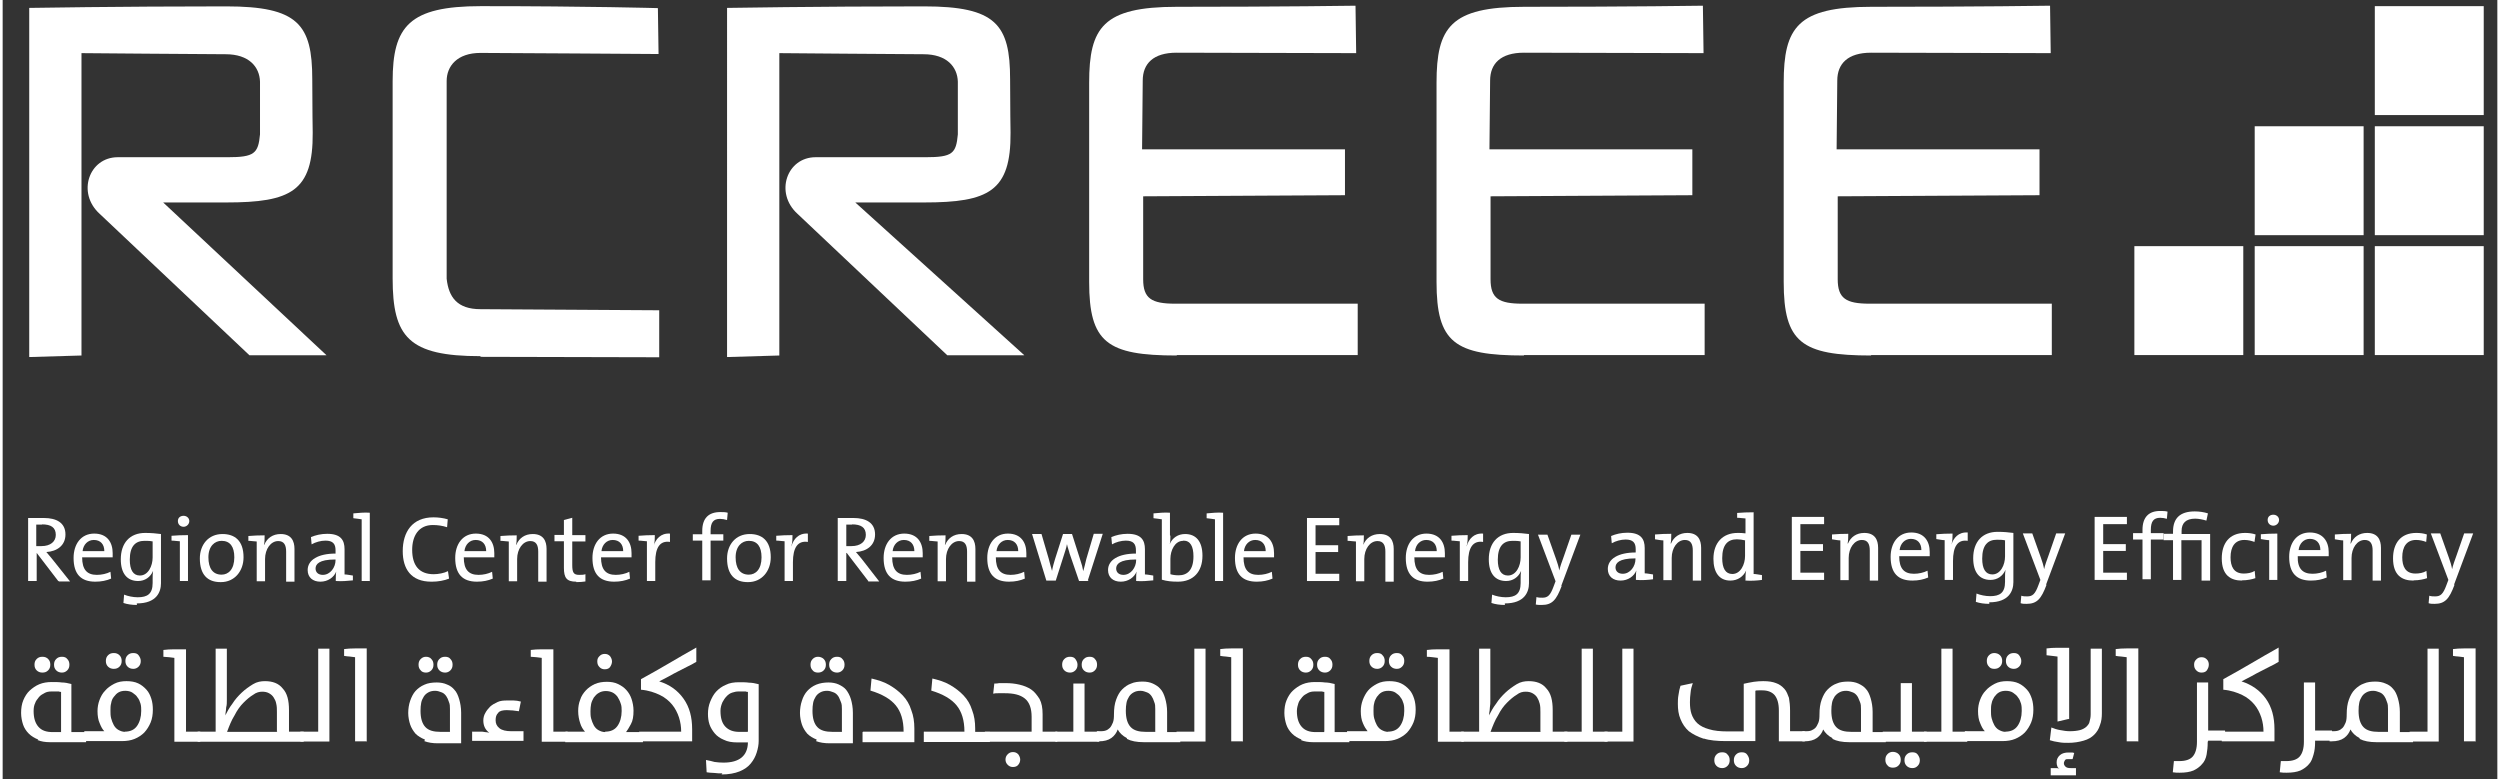 <svg xmlns="http://www.w3.org/2000/svg" id="uuid-4a0951f2-b1a8-4964-8f47-1c3f5c037800" data-name="uuid-26f440da-caf4-43ab-be15-8ae2df3c6110" width="4.01cm" height="1.25cm" viewBox="0 0 113.61 35.49"><rect x="0" y="0" width="113.61" height="35.49" fill="#333333" stroke="none"/><g><rect x="108.03" y=".28" width="4.96" height="4.96" fill="#fff" stroke-width="0"></rect><rect x="102.56" y="5.75" width="4.96" height="4.96" fill="#fff" stroke-width="0"></rect><rect x="108.03" y="5.75" width="4.96" height="4.96" fill="#fff" stroke-width="0"></rect><rect x="102.56" y="11.21" width="4.96" height="4.96" fill="#fff" stroke-width="0"></rect><rect x="108.03" y="11.21" width="4.96" height="4.96" fill="#fff" stroke-width="0"></rect><rect x="97.08" y="11.21" width="4.96" height="4.96" fill="#fff" stroke-width="0"></rect></g><g><g><path d="M11.25,16.19l-6.83-6.45c-1.06-.96-.48-2.58.82-2.58h5.01c1.21,0,1.39-.17,1.47-1.04v-2.4c-.02-.68-.51-1.25-1.56-1.25-.74,0-6.57-.05-6.57-.05v13.77l-2.38.07V.36s4.06-.07,8.97-.07c3.27,0,3.92.82,3.92,3.32,0,1.2.02,2.43.02,2.43.02,2.67-.99,3.18-3.94,3.18h-2.87l7.44,6.96h-3.51Z" fill="#fff" stroke-width="0"></path><path d="M21.76,16.22c-3.27,0-4-.87-4-3.54V3.7c0-2.5.75-3.42,4.02-3.42,4.91,0,8.06.09,8.06.09l.03,2.09s-7.37-.05-8.11-.05c-1.06,0-1.54.6-1.54,1.28v9c.09.84.48,1.39,1.54,1.39l8.14.05v2.14s-6.91-.02-8.14-.02h0v-.02Z" fill="#fff" stroke-width="0"></path><path d="M43.03,16.19l-6.83-6.45c-1.06-.96-.48-2.58.82-2.58h5.01c1.23,0,1.39-.17,1.47-1.04v-2.4c-.02-.68-.51-1.25-1.56-1.25-.74,0-6.57-.05-6.57-.05v13.77l-2.38.07V.36s4.06-.07,8.97-.07c3.27,0,3.92.82,3.92,3.32,0,1.2.02,2.43.02,2.43.02,2.67-.99,3.18-3.94,3.18h-3.13l7.7,6.96h-3.51Z" fill="#fff" stroke-width="0"></path><path d="M53.47,16.19c-3.18,0-3.99-.6-3.99-3.35V3.77c0-2.52.63-3.46,3.99-3.46,4.91,0,8.14-.05,8.14-.05l.03,2.16s-7.44-.02-8.18-.02c-1.06,0-1.54.5-1.54,1.27l-.03,3.13h9.24v2.09l-9.19.05v3.78c0,.87.38,1.11,1.45,1.11h8.32v2.34h-8.23l-.02.02Z" fill="#fff" stroke-width="0"></path><path d="M69.29,16.19c-3.18,0-3.99-.6-3.99-3.35V3.77c0-2.52.63-3.46,3.99-3.46,4.91,0,8.14-.05,8.14-.05l.03,2.16s-7.44-.02-8.18-.02c-1.06,0-1.54.5-1.54,1.27l-.03,3.13h9.24v2.09l-9.19.05v3.78c0,.87.38,1.11,1.45,1.11h8.3v2.34h-8.23v.02Z" fill="#fff" stroke-width="0"></path><path d="M85.1,16.19c-3.18,0-3.99-.6-3.99-3.35V3.77c0-2.52.63-3.46,3.99-3.46,4.91,0,8.14-.05,8.14-.05l.03,2.16s-7.44-.02-8.18-.02c-1.06,0-1.54.5-1.54,1.27l-.03,3.13h9.24v2.09l-9.19.05v3.78c0,.87.38,1.11,1.45,1.11h8.3v2.34h-8.23v.02Z" fill="#fff" stroke-width="0"></path></g><g><path d="M2.53,26.46l-.98-1.28h0v1.28h-.39v-2.87h.72c.56,0,.98.21.98.75,0,.5-.38.77-.87.8.09.1.17.21.26.31l.82,1.03h-.5l-.03-.02ZM1.79,23.89h-.26v.98h.24c.41,0,.65-.21.65-.51,0-.34-.22-.48-.63-.48h0v.02Z" fill="#fff" stroke-width="0"></path><path d="M5.01,25.38h-1.39c0,.56.22.8.67.8.22,0,.44-.05.62-.14l.03.31c-.21.09-.44.14-.72.14-.65,0-.99-.34-.99-1.08,0-.63.34-1.11.94-1.11s.84.41.84.89c0,.05,0,.1,0,.19ZM4.15,24.59c-.27,0-.48.21-.51.51h.99c0-.31-.17-.51-.48-.51h0Z" fill="#fff" stroke-width="0"></path><path d="M6.12,27.55c-.24,0-.44-.03-.62-.09l.03-.38c.17.07.41.12.62.12.44,0,.68-.15.68-.65v-.17c0-.14,0-.26.02-.38h0c-.12.29-.38.46-.68.46-.5,0-.79-.34-.79-.99,0-.74.41-1.2,1.11-1.2.26,0,.5.02.72.05v2.24c0,.39-.19.92-1.1.92h0v.05ZM6.84,24.66c-.12-.03-.26-.03-.38-.03-.41,0-.67.24-.67.86,0,.46.15.72.46.72.38,0,.58-.44.58-.82v-.7h0v-.02Z" fill="#fff" stroke-width="0"></path><path d="M8.45,26.46h-.38v-1.81c-.1,0-.24-.03-.38-.03v-.22c.21-.02.51-.03.75-.03v2.12h0v-.02ZM8.24,23.99c-.14,0-.26-.1-.26-.26s.12-.24.26-.24.26.1.26.24-.12.26-.26.26Z" fill="#fff" stroke-width="0"></path><path d="M9.92,26.51c-.58,0-.94-.33-.94-1.08,0-.62.39-1.11,1.03-1.11.55,0,.96.29.96,1.06,0,.63-.41,1.13-1.03,1.13h-.02ZM9.97,24.63c-.31,0-.6.24-.6.75s.21.79.6.79c.31,0,.58-.24.58-.79,0-.48-.19-.75-.58-.75h0Z" fill="#fff" stroke-width="0"></path><path d="M11.92,24.8h0c.12-.29.38-.48.74-.48.48,0,.63.31.63.68v1.49h-.38v-1.37c0-.29-.09-.48-.36-.48-.34,0-.6.36-.6.82v1.01h-.38v-1.81c-.1,0-.24-.03-.38-.03v-.22c.21-.02.51-.03.74-.03,0,.12,0,.33-.03.44h0l.02-.02Z" fill="#fff" stroke-width="0"></path><path d="M15.17,26.46c0-.15,0-.31.02-.43h0c-.1.26-.38.46-.72.46s-.58-.19-.58-.53c0-.46.48-.75,1.27-.75v-.15c0-.29-.12-.44-.46-.44-.21,0-.46.07-.63.17l-.03-.33c.21-.09.46-.15.74-.15.62,0,.79.29.79.7v1.15c.1,0,.24.03.38.05v.22c-.21.02-.51.05-.74.03h-.02ZM15.14,25.48c-.74,0-.89.22-.89.41,0,.17.12.29.33.29.34,0,.58-.34.58-.67v-.03h-.02Z" fill="#fff" stroke-width="0"></path><path d="M16.73,26.46h-.38v-2.81c-.1-.02-.24-.03-.38-.05v-.22c.21-.02.51-.05.75-.03v3.1h0v.02Z" fill="#fff" stroke-width="0"></path><path d="M19.52,26.49c-.92,0-1.3-.58-1.3-1.39,0-.87.43-1.54,1.4-1.54.22,0,.44.03.65.09l-.03.36c-.22-.07-.43-.1-.65-.1-.65,0-.94.5-.94,1.13,0,.7.31,1.11.98,1.11.21,0,.48-.05.65-.14l.05.34c-.22.09-.5.14-.77.14h-.03Z" fill="#fff" stroke-width="0"></path><path d="M22.39,25.38h-1.39c0,.56.22.8.67.8.22,0,.44-.05.62-.14l.03.31c-.21.09-.44.14-.72.14-.65,0-.99-.34-.99-1.08,0-.63.34-1.11.94-1.11s.84.41.84.89v.19h0ZM21.54,24.59c-.27,0-.48.21-.51.51h.99c0-.31-.17-.51-.48-.51Z" fill="#fff" stroke-width="0"></path><path d="M23.4,24.8h0c.12-.29.38-.48.74-.48.48,0,.63.31.63.68v1.49h-.38v-1.37c0-.29-.09-.48-.36-.48-.34,0-.6.36-.6.82v1.01h-.38v-1.81c-.1,0-.24-.03-.38-.03v-.22c.21-.02.51-.03.74-.03,0,.12,0,.33-.03.44h0l.02-.02Z" fill="#fff" stroke-width="0"></path><path d="M26.12,26.49c-.43,0-.56-.17-.56-.63v-1.21h-.43v-.29h.43v-.68l.38-.1v.79h.6v.29h-.6v1.08c0,.34.07.44.31.44.1,0,.21,0,.29-.03v.33c-.12.02-.27.03-.41.03h0Z" fill="#fff" stroke-width="0"></path><path d="M28.64,25.38h-1.39c0,.56.22.8.67.8.22,0,.44-.05.62-.14l.03.31c-.21.09-.44.14-.72.14-.65,0-.99-.34-.99-1.08,0-.63.34-1.11.94-1.11s.84.41.84.89v.19ZM27.78,24.59c-.27,0-.48.21-.51.51h.99c0-.31-.17-.51-.48-.51h0Z" fill="#fff" stroke-width="0"></path><path d="M29.65,24.85h0c.09-.29.31-.58.74-.55v.38c-.46-.07-.67.26-.67.92v.86h-.38v-1.81c-.1,0-.24-.03-.38-.03v-.22c.21-.02.51-.03.74-.03,0,.14,0,.33-.05.5h0Z" fill="#fff" stroke-width="0"></path><path d="M32.98,23.68c-.1-.03-.21-.05-.31-.05-.31,0-.43.17-.43.55v.15h.58v.29h-.58v1.81h-.38v-1.81h-.43v-.29h.43v-.15c0-.58.29-.86.82-.86.12,0,.24,0,.34.03l-.03.33h-.02Z" fill="#fff" stroke-width="0"></path><path d="M33.93,26.51c-.58,0-.94-.33-.94-1.08,0-.62.39-1.11,1.03-1.11.55,0,.96.29.96,1.06,0,.63-.41,1.13-1.03,1.13h-.02ZM33.98,24.63c-.31,0-.6.24-.6.75s.21.79.6.79c.31,0,.58-.24.58-.79,0-.48-.19-.75-.58-.75h0Z" fill="#fff" stroke-width="0"></path><path d="M35.93,24.85h0c.09-.29.31-.58.74-.55v.38c-.46-.07-.68.26-.68.92v.86h-.38v-1.81c-.1,0-.24-.03-.38-.03v-.22c.21-.02.51-.03.74-.03,0,.14,0,.33-.05.5h.02Z" fill="#fff" stroke-width="0"></path><path d="M39.42,26.46l-.98-1.28h-.02v1.28h-.39v-2.87h.72c.56,0,.98.21.98.75,0,.5-.38.77-.87.8.09.1.17.21.26.31l.8,1.03h-.5v-.02ZM38.68,23.89h-.26v.98h.24c.41,0,.65-.21.65-.51,0-.34-.22-.48-.63-.48h0v.02Z" fill="#fff" stroke-width="0"></path><path d="M41.9,25.38h-1.39c0,.56.22.8.67.8.22,0,.44-.05.62-.14l.03.31c-.21.09-.44.14-.72.14-.65,0-.99-.34-.99-1.08,0-.63.34-1.11.94-1.11s.84.41.84.89v.19h0ZM41.04,24.59c-.27,0-.48.21-.51.51h.99c0-.31-.17-.51-.48-.51Z" fill="#fff" stroke-width="0"></path><path d="M42.93,24.8h0c.12-.29.38-.48.74-.48.48,0,.63.31.63.68v1.49h-.38v-1.37c0-.29-.09-.48-.36-.48-.34,0-.6.36-.6.82v1.01h-.38v-1.81c-.1,0-.24-.03-.38-.03v-.22c.21-.02.51-.03.74-.03,0,.12,0,.33-.03.44h0l.02-.02Z" fill="#fff" stroke-width="0"></path><path d="M46.62,25.38h-1.39c0,.56.22.8.67.8.22,0,.44-.05.62-.14l.03.31c-.21.09-.44.14-.72.14-.65,0-.99-.34-.99-1.08,0-.63.34-1.11.94-1.11s.84.41.84.89v.19ZM45.77,24.59c-.27,0-.48.21-.51.51h.99c0-.31-.17-.51-.48-.51h0Z" fill="#fff" stroke-width="0"></path><path d="M49.45,26.46h-.43l-.43-1.25c-.03-.14-.09-.27-.12-.43h0c-.03.19-.1.36-.15.53l-.36,1.13h-.43l-.65-2.12h.43l.33,1.13c.05.19.1.39.15.55h0c.03-.19.09-.38.14-.55l.36-1.13h.41l.36,1.13c.09.26.12.39.15.56h0c.05-.17.09-.33.14-.55l.34-1.15h.41l-.68,2.12h0l.03.02Z" fill="#fff" stroke-width="0"></path><path d="M51.62,26.46c0-.15,0-.31.02-.43h0c-.1.26-.38.46-.72.46s-.58-.19-.58-.53c0-.46.48-.75,1.27-.75v-.15c0-.29-.12-.44-.46-.44-.21,0-.46.07-.63.17l-.03-.33c.21-.09.46-.15.74-.15.62,0,.79.29.79.7v1.15c.1,0,.24.03.38.05v.22c-.21.02-.51.05-.74.03h-.02ZM51.6,25.48c-.74,0-.89.22-.89.41,0,.17.12.29.33.29.34,0,.58-.34.58-.67v-.03h-.02Z" fill="#fff" stroke-width="0"></path><path d="M53.18,24.39c0,.12,0,.29-.03.39h0c.12-.29.38-.46.7-.46.5,0,.79.34.79.99,0,.74-.43,1.18-1.11,1.18-.29,0-.5-.02-.74-.09v-2.75c-.1-.02-.24-.03-.38-.05v-.22c.21-.02.51-.05.75-.03v1.03h0l.02.02ZM53.76,24.63c-.38,0-.58.44-.58.82v.7c.1.03.22.05.38.05.39,0,.67-.24.67-.86,0-.46-.14-.72-.46-.72h0Z" fill="#fff" stroke-width="0"></path><path d="M55.59,26.46h-.38v-2.81c-.1-.02-.24-.03-.38-.05v-.22c.21-.02.51-.05.75-.03v3.1h0v.02Z" fill="#fff" stroke-width="0"></path><path d="M57.9,25.38h-1.39c0,.56.22.8.67.8.22,0,.44-.05.62-.14l.03.31c-.21.09-.44.14-.72.14-.65,0-.99-.34-.99-1.08,0-.63.34-1.11.94-1.11s.84.41.84.89v.19ZM57.04,24.59c-.27,0-.48.21-.51.51h.99c0-.31-.17-.51-.48-.51Z" fill="#fff" stroke-width="0"></path><path d="M59.4,26.46v-2.87h1.47v.33h-1.08v.91h1.03v.31h-1.03v.99h1.08v.33h-1.47v.02Z" fill="#fff" stroke-width="0"></path><path d="M61.97,24.8h0c.12-.29.38-.48.75-.48.48,0,.63.31.63.68v1.49h-.38v-1.37c0-.29-.09-.48-.36-.48-.34,0-.6.36-.6.82v1.01h-.38v-1.81c-.1,0-.24-.03-.38-.03v-.22c.21-.02.51-.03.74-.03,0,.12,0,.33-.03.44h0v-.02Z" fill="#fff" stroke-width="0"></path><path d="M65.68,25.38h-1.39c0,.56.22.8.67.8.22,0,.44-.05.62-.14l.03.31c-.21.09-.44.14-.72.14-.65,0-.99-.34-.99-1.08,0-.63.34-1.11.94-1.11s.84.41.84.89v.19ZM64.83,24.59c-.27,0-.48.21-.51.51h.99c0-.31-.17-.51-.48-.51Z" fill="#fff" stroke-width="0"></path><path d="M66.68,24.85h0c.09-.29.31-.58.74-.55v.38c-.46-.07-.68.26-.68.92v.86h-.38v-1.81c-.1,0-.24-.03-.38-.03v-.22c.21-.02.51-.03.74-.03,0,.14,0,.33-.05.5h.02Z" fill="#fff" stroke-width="0"></path><path d="M68.42,27.55c-.24,0-.44-.03-.62-.09l.03-.38c.17.07.41.12.62.12.44,0,.68-.15.68-.65v-.17c0-.14,0-.26.02-.38h0c-.12.29-.38.46-.68.46-.5,0-.79-.34-.79-.99,0-.74.41-1.2,1.11-1.2.26,0,.5.02.72.05v2.24c0,.39-.19.92-1.1.92h0v.05ZM69.14,24.66c-.12-.03-.26-.03-.38-.03-.41,0-.67.24-.67.86,0,.46.15.72.46.72.38,0,.58-.44.58-.82v-.7h0v-.02Z" fill="#fff" stroke-width="0"></path><path d="M71,26.68c-.24.65-.44.87-.91.87-.09,0-.19,0-.27-.02l.03-.34c.09.03.17.03.27.03.24,0,.36-.1.51-.51l.09-.24-.8-2.12h.43l.39,1.1c.07.19.12.36.15.53h0c.03-.15.12-.41.21-.65l.34-.98h.41l-.87,2.33h.02Z" fill="#fff" stroke-width="0"></path><path d="M74.38,26.41c0-.15,0-.31.02-.43h0c-.1.26-.38.46-.72.46s-.58-.19-.58-.53c0-.46.48-.75,1.27-.75v-.15c0-.29-.12-.44-.46-.44-.21,0-.46.07-.63.17l-.03-.33c.21-.09.46-.15.74-.15.62,0,.79.29.79.7v1.15c.1,0,.24.03.38.05v.22c-.21.03-.51.05-.74.03h-.02ZM74.34,25.43c-.74,0-.89.22-.89.41,0,.17.12.29.33.29.34,0,.58-.34.58-.67v-.03h-.02Z" fill="#fff" stroke-width="0"></path><path d="M75.98,24.75h0c.12-.29.38-.48.74-.48.48,0,.63.31.63.68v1.49h-.38v-1.37c0-.29-.09-.48-.36-.48-.34,0-.6.36-.6.82v1.01h-.38v-1.81c-.1,0-.24-.03-.38-.05v-.22c.21-.02.51-.03.74-.03,0,.12,0,.33-.03.44h.02Z" fill="#fff" stroke-width="0"></path><path d="M79.37,26.41c0-.12,0-.31.03-.43h0c-.12.27-.38.46-.72.46-.51,0-.77-.38-.77-.99,0-.74.43-1.18,1.1-1.18.12,0,.22,0,.36.02v-.68c-.1,0-.24-.03-.38-.03v-.22c.21-.02.51-.03.75-.03v2.81c.1,0,.24.03.38.05v.22c-.21.03-.51.05-.74.03h0l-.02-.02ZM79.36,24.61c-.14-.03-.26-.05-.38-.05-.41,0-.67.24-.67.86,0,.46.15.72.46.72.38,0,.58-.44.58-.82v-.7h0Z" fill="#fff" stroke-width="0"></path><path d="M81.48,26.41v-2.87h1.47v.33h-1.08v.91h1.03v.31h-1.03v.99h1.08v.33h-1.47v.02Z" fill="#fff" stroke-width="0"></path><path d="M84.04,24.75h0c.12-.29.38-.48.74-.48.48,0,.63.31.63.68v1.49h-.38v-1.37c0-.29-.09-.48-.36-.48-.34,0-.6.36-.6.82v1.01h-.38v-1.81c-.1,0-.24-.03-.38-.05v-.22c.21-.02.51-.03.74-.03,0,.12,0,.33-.03.44h.02Z" fill="#fff" stroke-width="0"></path><path d="M87.76,25.33h-1.39c0,.56.22.8.67.8.22,0,.44-.05.62-.14l.03.31c-.21.09-.44.14-.72.14-.65,0-.99-.34-.99-1.08,0-.63.34-1.11.94-1.11s.84.41.84.89v.19ZM86.9,24.54c-.27,0-.48.21-.51.51h.99c0-.31-.17-.51-.48-.51h0Z" fill="#fff" stroke-width="0"></path><path d="M88.75,24.8h0c.09-.29.31-.58.74-.55v.38c-.46-.07-.67.26-.67.92v.86h-.38v-1.81c-.1,0-.24-.03-.38-.05v-.22c.21-.02.51-.03.74-.03,0,.14,0,.33-.05.5h0v.02Z" fill="#fff" stroke-width="0"></path><path d="M90.48,27.5c-.24,0-.44-.03-.62-.09l.03-.38c.17.07.41.12.62.12.44,0,.68-.15.68-.65v-.17c0-.14,0-.26.02-.38h0c-.12.29-.38.46-.68.46-.5,0-.79-.34-.79-.99,0-.74.41-1.2,1.11-1.2.26,0,.5.02.72.05v2.24c0,.39-.19.92-1.1.92h0v.05ZM91.2,24.61c-.12-.03-.26-.03-.38-.03-.41,0-.67.24-.67.86,0,.46.15.72.46.72.38,0,.58-.44.58-.82v-.7h0v-.02Z" fill="#fff" stroke-width="0"></path><path d="M93.08,26.63c-.24.65-.44.87-.91.87-.09,0-.19,0-.27-.03l.03-.34c.09.03.17.03.27.03.24,0,.36-.1.51-.51l.09-.24-.8-2.12h.43l.39,1.1c.07.19.12.36.15.53h0c.03-.15.12-.41.21-.65l.34-.98h.41l-.87,2.33h0l.02.02Z" fill="#fff" stroke-width="0"></path><path d="M95.27,26.41v-2.87h1.47v.33h-1.08v.91h1.03v.31h-1.03v.99h1.08v.33h-1.47v.02Z" fill="#fff" stroke-width="0"></path><path d="M98.57,23.63c-.1-.03-.21-.05-.31-.05-.31,0-.43.17-.43.55v.15h.58v.29h-.58v1.81h-.38v-1.81h-.43v-.29h.43v-.15c0-.58.29-.86.8-.86.12,0,.24,0,.34.03l-.03.33h0Z" fill="#fff" stroke-width="0"></path><path d="M100.14,26.41v-1.81h-.92v1.81h-.38v-1.81h-.43v-.29h.43v-.1c0-.6.31-.92.99-.92.21,0,.41.03.6.09l-.07.33c-.15-.05-.36-.09-.51-.09-.43,0-.62.21-.62.56v.14h1.3v2.12h-.38l-.02-.02Z" fill="#fff" stroke-width="0"></path><path d="M101.98,26.44c-.51,0-.92-.24-.92-1.01,0-.68.34-1.16,1.06-1.16.17,0,.33.02.48.07l-.05.34c-.14-.05-.29-.09-.46-.09-.43,0-.63.31-.63.79,0,.41.14.74.6.74.17,0,.36-.03.5-.12l.03.33c-.14.05-.36.1-.62.1h0l.02.02Z" fill="#fff" stroke-width="0"></path><path d="M103.6,26.41h-.38v-1.81c-.1,0-.24-.03-.38-.05v-.22c.21-.02.51-.03.75-.03v2.12h0ZM103.41,23.94c-.14,0-.26-.1-.26-.26s.12-.24.26-.24.26.1.26.24-.12.26-.26.26Z" fill="#fff" stroke-width="0"></path><path d="M105.91,25.33h-1.39c-.02.56.22.8.67.8.22,0,.44-.05.62-.14l.03.31c-.21.09-.44.14-.72.14-.65,0-.99-.34-.99-1.08,0-.63.34-1.11.94-1.11s.86.41.86.89v.19h-.02ZM105.07,24.54c-.27,0-.48.21-.51.51h.99c0-.31-.17-.51-.48-.51h0Z" fill="#fff" stroke-width="0"></path><path d="M106.94,24.75h0c.12-.29.38-.48.74-.48.48,0,.63.31.63.68v1.49h-.38v-1.37c0-.29-.09-.48-.36-.48-.34,0-.6.36-.6.82v1.01h-.38v-1.81c-.1,0-.24-.03-.38-.05v-.22c.21-.02.51-.03.74-.03,0,.12,0,.33-.03.44h.02Z" fill="#fff" stroke-width="0"></path><path d="M109.78,26.44c-.51,0-.92-.24-.92-1.01,0-.68.34-1.16,1.06-1.16.17,0,.33.02.48.07l-.03.34c-.14-.05-.29-.09-.46-.09-.43,0-.63.31-.63.79,0,.41.14.74.6.74.17,0,.36-.03.5-.12l.03.33c-.14.05-.36.1-.62.1h0v.02Z" fill="#fff" stroke-width="0"></path><path d="M111.66,26.63c-.24.65-.44.87-.91.87-.09,0-.19,0-.27-.03l.03-.34c.09.03.17.03.27.03.24,0,.36-.1.51-.51l.09-.24-.8-2.12h.43l.39,1.1c.07.19.12.36.15.53h0c.03-.15.12-.41.21-.65l.34-.98h.41l-.87,2.33h0l.02.02Z" fill="#fff" stroke-width="0"></path></g><g><path d="M1.62,33.68c-.17-.07-.31-.15-.43-.27-.12-.12-.21-.26-.26-.41s-.09-.34-.09-.53c0-.22.03-.41.1-.58s.17-.33.29-.44.27-.22.44-.29.36-.1.56-.1c.17,0,.33,0,.46.02.14,0,.29.03.44.07v2.19h.67v.46h-1.64c-.22,0-.41-.03-.58-.1h.02ZM2.66,33.32v-1.81s-.07,0-.1-.02h-.34c-.12,0-.22.02-.31.07s-.19.1-.26.19c-.07.09-.14.17-.17.27-.05.1-.07.22-.07.36,0,.31.07.55.22.72s.36.24.65.24h.39l-.02-.02ZM1.81,30.63c-.1,0-.19-.03-.26-.1-.07-.07-.1-.15-.1-.26s.03-.19.1-.26.15-.1.26-.1.19.03.26.1.1.15.1.26-.03.19-.1.26-.15.1-.26.1ZM2.7,30.63c-.1,0-.19-.03-.26-.1-.07-.07-.1-.15-.1-.26s.03-.19.1-.26c.07-.07.15-.1.26-.1s.19.03.24.1c.07.07.1.15.1.26s-.03.19-.1.26c-.07.07-.15.1-.24.1Z" fill="#fff" stroke-width="0"></path><path d="M3.72,33.3h.91c-.09-.09-.15-.21-.21-.36-.07-.15-.1-.34-.1-.56,0-.17.03-.34.09-.5s.14-.31.26-.43c.1-.12.24-.22.41-.31.17-.09.36-.12.56-.12s.38.03.53.1c.15.07.27.17.38.29s.17.26.22.41.07.33.07.5c0,.21-.03.41-.1.58s-.17.33-.29.46c-.12.12-.27.22-.44.29s-.36.1-.58.1h-1.71v-.46h.02ZM5.06,30.46c-.1,0-.19-.03-.26-.1-.07-.07-.1-.15-.1-.26s.03-.19.1-.26c.07-.07.15-.1.26-.1s.19.03.26.1c.07.07.1.15.1.26s-.03.19-.1.26c-.07.07-.15.1-.26.1ZM5.56,33.32c.26,0,.44-.09.56-.26s.19-.41.19-.68c0-.12,0-.22-.03-.33-.03-.1-.07-.21-.14-.29-.05-.09-.14-.15-.22-.21s-.21-.09-.33-.09-.22.02-.31.07-.15.12-.22.21-.1.17-.12.29c-.03.1-.03.22-.03.34s0,.22.03.34c.03.12.07.21.12.31.05.09.12.17.21.22.09.05.19.09.31.09h0l-.02-.02ZM5.95,30.46c-.1,0-.19-.03-.26-.1-.07-.07-.1-.15-.1-.26s.03-.19.1-.26.15-.1.26-.1.19.03.24.1c.05.07.1.15.1.26s-.03.19-.1.26-.15.1-.24.1Z" fill="#fff" stroke-width="0"></path><path d="M8.33,33.32h.67v.46h-1.18v-3.82s-.15-.02-.24-.03c-.09,0-.17-.02-.26-.02v-.31c.15-.02.31-.03.5-.03h.53v3.76h0l-.02-.02Z" fill="#fff" stroke-width="0"></path><path d="M8.88,33.32h.82v-3.78h.51v2.33c0,.14,0,.24-.03.34,0,.1-.02.19-.03.26,0,.07,0,.12-.02.14.09-.19.19-.38.33-.56.12-.19.27-.36.43-.51s.33-.27.51-.38.36-.14.55-.14c.34,0,.62.1.8.33.21.22.29.55.29.99v.98h.67v.46h-4.83v-.46h0v.02ZM12.49,33.32v-.89c0-.14,0-.26-.03-.38-.02-.12-.07-.21-.12-.29s-.12-.14-.21-.19-.19-.07-.31-.07-.27.03-.41.14c-.15.09-.29.21-.44.36s-.29.34-.41.58c-.14.22-.24.48-.34.75h2.28v-.02Z" fill="#fff" stroke-width="0"></path><path d="M13.58,33.32h.79v-3.78h.51v4.23h-1.32v-.46l.02.02Z" fill="#fff" stroke-width="0"></path><path d="M16.56,33.76h-.51v-3.83s-.15-.02-.24-.03c-.09,0-.17-.02-.26-.03v-.31c.15-.02.31-.03.5-.03h.53v4.23h0l-.02.02Z" fill="#fff" stroke-width="0"></path><path d="M19.23,33.68c-.17-.07-.31-.15-.43-.27-.1-.12-.19-.26-.24-.41-.05-.15-.09-.34-.09-.53s.03-.39.09-.56.14-.33.24-.44.24-.22.41-.29c.15-.07.34-.1.56-.1.17,0,.33.03.46.09.14.05.26.14.34.24.1.1.17.26.22.43s.09.38.09.62v1.39h-1.06c-.24,0-.44-.03-.62-.1h0l.02-.03ZM19.28,30.63c-.1,0-.19-.03-.24-.1-.07-.07-.1-.15-.1-.26s.03-.19.1-.26.15-.1.24-.1.19.03.24.1c.07.07.1.15.1.26s-.03.19-.1.26-.15.1-.24.1ZM20.37,33.32v-1.03c0-.12,0-.22-.05-.33-.03-.1-.07-.19-.12-.26-.05-.07-.12-.14-.21-.17s-.17-.07-.29-.07-.22.02-.31.07-.15.1-.21.19c-.05.09-.1.17-.12.29-.02.1-.03.22-.03.36,0,.33.07.58.22.74s.38.22.7.22h.43l-.02-.02ZM20.15,30.63c-.1,0-.19-.03-.26-.1-.07-.07-.1-.15-.1-.26s.03-.19.1-.26c.07-.07.15-.1.26-.1s.19.03.24.1c.07.07.1.15.1.26s-.03.19-.1.26c-.07.07-.15.1-.24.1Z" fill="#fff" stroke-width="0"></path><path d="M21.37,33.32h.38c.07,0,.15,0,.22.02.07,0,.14.02.19.03-.19-.14-.27-.33-.27-.56,0-.12.03-.24.09-.34.05-.1.14-.21.22-.29.1-.09.21-.15.34-.21s.27-.07.44-.07h.29c.1,0,.22.02.33.05l-.09.44c-.19-.03-.38-.05-.55-.05s-.33.03-.39.12c-.09.09-.12.19-.12.34s.05.26.17.36.31.14.55.14h.55v.44h-2.34v-.46h0v.03Z" fill="#fff" stroke-width="0"></path><path d="M25.06,33.32h.67v.46h-1.18v-3.82s-.15-.02-.24-.03c-.09,0-.17-.02-.26-.02v-.31c.15-.02.31-.03.5-.03h.53v3.76h0l-.02-.02Z" fill="#fff" stroke-width="0"></path><path d="M25.61,33.32h.91c-.09-.1-.17-.22-.22-.39-.05-.15-.09-.34-.09-.55,0-.19.03-.36.09-.51.05-.17.15-.31.26-.43s.26-.22.41-.29c.17-.07.34-.1.55-.1.19,0,.36.03.5.1.15.07.27.15.38.27s.19.26.24.41c.05.15.09.34.09.53,0,.26-.03.46-.12.62s-.15.27-.22.36h.77v.46h-3.54v-.46h0l.02-.02ZM27.44,33.32c.26,0,.44-.09.56-.26s.19-.41.19-.68c0-.12,0-.24-.05-.36-.03-.1-.09-.21-.14-.29-.07-.09-.14-.15-.22-.19s-.19-.07-.31-.07-.24.03-.33.09c-.09.05-.15.12-.22.21-.05.09-.1.19-.12.29s-.03.22-.03.33,0,.22.03.33c.03.12.07.21.12.31.05.09.12.17.21.22s.19.09.31.09h0ZM27.42,30.48c-.1,0-.17-.03-.24-.1s-.1-.15-.1-.26.03-.17.1-.24.14-.1.24-.1.17.03.24.1c.05.07.09.15.09.24s-.03.17-.09.26c-.05.07-.14.1-.24.1Z" fill="#fff" stroke-width="0"></path><path d="M29.03,33.32h1.87c0-.22-.03-.43-.1-.65-.07-.21-.17-.41-.31-.58s-.33-.33-.56-.44-.51-.21-.86-.24v-.48c.44-.24.86-.48,1.27-.72s.82-.48,1.25-.72v.65c-.14.09-.27.15-.41.22-.14.07-.27.14-.41.21s-.27.14-.41.22-.29.15-.46.24c.48.15.84.41,1.11.79s.39.84.39,1.39v.55h-2.4v-.46h0l.03.03Z" fill="#fff" stroke-width="0"></path><path d="M32.78,35.22c-.12,0-.24,0-.38-.02-.14,0-.26-.02-.34-.03l-.03-.56c.14.03.26.05.39.09.14.02.27.03.41.03.72,0,1.1-.31,1.11-.92h-.48c-.24,0-.44-.03-.62-.12-.17-.07-.31-.17-.41-.29s-.19-.26-.24-.41c-.05-.15-.07-.31-.07-.48,0-.19.03-.38.1-.55s.15-.33.27-.46.27-.24.44-.31c.17-.09.38-.12.6-.12.17,0,.33,0,.46.02.14,0,.29.03.44.07v2.58c0,.17-.03.34-.09.53s-.14.34-.27.5c-.12.15-.29.27-.51.36s-.5.14-.82.14h0l.02-.03ZM33.94,33.32v-1.81s-.07,0-.1-.02h-.34c-.09,0-.17.02-.27.05s-.19.09-.26.17c-.07.07-.14.17-.19.27-.05.12-.09.24-.09.39,0,.33.07.56.22.72s.36.24.63.24h.39v-.02Z" fill="#fff" stroke-width="0"></path><path d="M37.07,33.68c-.17-.07-.31-.15-.43-.27-.1-.12-.19-.26-.24-.41-.05-.15-.09-.34-.09-.53s.03-.39.09-.56c.05-.17.14-.33.24-.44s.24-.22.41-.29.36-.1.56-.1c.17,0,.33.03.46.09s.26.14.34.24.17.26.22.43c.05.17.09.38.09.62v1.39h-1.06c-.24,0-.44-.03-.62-.1h0l.02-.03ZM37.13,30.63c-.1,0-.19-.03-.24-.1-.07-.07-.1-.15-.1-.26s.03-.19.1-.26.15-.1.24-.1.19.03.26.1.1.15.1.26-.03.19-.1.26-.15.1-.26.1ZM38.22,33.32v-1.03c0-.12,0-.22-.05-.33s-.07-.19-.12-.26c-.05-.07-.12-.14-.21-.17-.09-.03-.17-.07-.29-.07s-.22.02-.31.07c-.09.05-.15.1-.21.19-.05.09-.1.17-.12.29-.02.1-.03.22-.03.36,0,.33.07.58.22.74s.38.22.7.22h.43l-.02-.02ZM38,30.63c-.1,0-.19-.03-.26-.1s-.1-.15-.1-.26.03-.19.1-.26.15-.1.26-.1.19.03.24.1c.07.07.1.15.1.26s-.03.19-.1.26-.15.1-.24.1Z" fill="#fff" stroke-width="0"></path><path d="M39.2,33.32h1.83c0-.51-.12-.91-.36-1.2s-.62-.51-1.15-.67l.05-.55c.29.07.56.15.8.29s.44.29.62.48.31.41.39.67c.1.26.14.53.14.84v.62h-2.36v-.46h0l.03-.02Z" fill="#fff" stroke-width="0"></path><path d="M41.97,33.32h1.83c0-.51-.12-.91-.36-1.2s-.62-.51-1.15-.67l.05-.55c.29.07.56.15.8.29s.44.29.62.48.31.41.39.67c.1.26.14.53.14.84v.15h.67v.46h-3.01v-.46h0l.02-.02Z" fill="#fff" stroke-width="0"></path><path d="M44.74,33.32h2.12v-.67c0-.39-.1-.67-.31-.84s-.51-.24-.91-.24h-.29c-.09,0-.17,0-.24.02l.05-.46s.14,0,.22-.02h.31c.21,0,.41.02.62.07s.38.12.53.22.27.26.38.43c.1.19.14.41.14.7v.79h.67v.46h-3.3v-.46h.02ZM46.01,34.93c-.1,0-.17-.03-.24-.1s-.1-.15-.1-.24.03-.17.1-.24.14-.1.24-.1.17.03.24.1c.05.07.09.15.09.24s-.03.17-.09.24c-.05.07-.14.1-.24.1Z" fill="#fff" stroke-width="0"></path><path d="M47.94,33.32h.82v-2.19h.51v2.19h.67v.46h-2v-.46h0ZM48.61,30.63c-.1,0-.19-.03-.26-.1s-.1-.15-.1-.26.03-.19.1-.26.15-.1.26-.1.19.03.24.1.1.15.1.26-.03.19-.1.26-.15.1-.24.1ZM49.5,30.63c-.1,0-.19-.03-.26-.1s-.1-.15-.1-.26.03-.19.1-.26.15-.1.26-.1.19.03.24.1c.07.07.1.15.1.26s-.03.19-.1.26-.14.1-.24.1Z" fill="#fff" stroke-width="0"></path><path d="M51.19,33.61c-.19-.1-.33-.24-.41-.39-.05.15-.15.29-.29.39s-.33.15-.56.15h-.1v-.46h.19s.14,0,.21-.03c.07-.02.14-.07.19-.12.05-.05.1-.14.14-.24s.05-.22.05-.38c0-.26.03-.48.1-.67.07-.19.15-.34.27-.46s.26-.22.41-.27c.15-.07.34-.09.53-.09.17,0,.33.03.46.09s.26.14.34.24c.1.1.17.26.22.43s.09.38.09.62v.92h.6v.46h-1.66c-.33,0-.58-.05-.77-.15h0v-.03ZM52.49,33.32v-1.03c0-.12,0-.22-.05-.33-.03-.1-.07-.19-.12-.26-.05-.07-.12-.14-.21-.17-.09-.03-.17-.07-.29-.07s-.22.02-.31.07c-.09.05-.15.1-.21.19-.05.09-.1.17-.12.29-.02.1-.03.22-.03.36,0,.33.07.58.22.74s.38.22.7.22h.43l-.02-.02Z" fill="#fff" stroke-width="0"></path><path d="M53.48,33.32h.79v-3.78h.51v4.23h-1.32v-.46l.02.02Z" fill="#fff" stroke-width="0"></path><path d="M56.46,33.76h-.51v-3.83s-.15-.02-.24-.03c-.09,0-.17-.02-.26-.03v-.31c.15-.02.31-.03.5-.03h.53v4.23h0l-.02.02Z" fill="#fff" stroke-width="0"></path><path d="M59.15,33.68c-.17-.07-.31-.15-.43-.27s-.21-.26-.26-.41c-.05-.15-.09-.34-.09-.53,0-.22.03-.41.1-.58s.17-.33.29-.44.27-.22.44-.29.36-.1.56-.1c.17,0,.33,0,.46.02.14,0,.29.03.44.07v2.19h.67v.46h-1.64c-.22,0-.41-.03-.58-.1h.02ZM60.19,33.32v-1.81s-.07,0-.1-.02h-.34c-.12,0-.22.02-.31.07s-.19.1-.26.19c-.07.09-.14.17-.17.27s-.07.22-.07.36c0,.31.07.55.22.72s.36.24.63.24h.39v-.02ZM59.35,30.63c-.1,0-.19-.03-.26-.1s-.1-.15-.1-.26.03-.19.1-.26.15-.1.26-.1.19.03.24.1c.07.07.1.15.1.26s-.03.19-.1.26c-.07.07-.15.1-.24.1ZM60.22,30.63c-.1,0-.19-.03-.26-.1-.07-.07-.1-.15-.1-.26s.03-.19.1-.26c.07-.07.15-.1.26-.1s.19.03.24.1c.07.07.1.15.1.26s-.03.19-.1.26c-.07.07-.15.1-.24.1Z" fill="#fff" stroke-width="0"></path><path d="M61.25,33.3h.91c-.07-.09-.15-.21-.21-.36-.07-.15-.1-.34-.1-.56,0-.17.03-.34.09-.5s.14-.31.24-.43c.1-.12.24-.22.41-.31s.36-.12.56-.12.38.03.53.1c.15.07.27.17.38.29s.17.26.22.41c.05.15.07.33.07.5,0,.21-.03.41-.1.58s-.17.33-.29.46c-.12.12-.27.22-.44.29s-.36.1-.58.1h-1.71v-.46h.03ZM62.6,30.46c-.1,0-.19-.03-.26-.1s-.1-.15-.1-.26.03-.19.1-.26c.07-.07.15-.1.26-.1s.19.03.24.1c.07.07.1.15.1.26s-.03.19-.1.26c-.07.07-.15.1-.24.1ZM63.08,33.32c.26,0,.44-.09.56-.26.12-.17.19-.41.19-.68,0-.12,0-.22-.03-.33-.03-.1-.07-.21-.14-.29-.05-.09-.14-.15-.22-.21s-.21-.09-.33-.09-.22.02-.31.07-.15.12-.22.21c-.05.09-.1.17-.12.29-.03.1-.03.22-.03.34s0,.22.03.34c.03.12.07.21.12.31.05.09.12.17.21.22.09.05.19.09.31.09h0l-.02-.02ZM63.49,30.46c-.1,0-.19-.03-.26-.1-.07-.07-.1-.15-.1-.26s.03-.19.1-.26c.07-.07.15-.1.26-.1s.19.03.24.1c.07.07.1.15.1.26s-.03.19-.1.26c-.07.07-.14.1-.24.1Z" fill="#fff" stroke-width="0"></path><path d="M65.87,33.32h.67v.46h-1.18v-3.82s-.15-.02-.24-.03-.17-.02-.26-.02v-.31c.15-.02.31-.03.5-.03h.53v3.76h0l-.02-.02Z" fill="#fff" stroke-width="0"></path><path d="M66.42,33.32h.82v-3.78h.51v2.33c0,.14,0,.24-.02.34,0,.1-.02.19-.03.26,0,.07,0,.12-.02.14.09-.19.19-.38.33-.56.12-.19.27-.36.43-.51s.33-.27.51-.38.36-.14.55-.14c.34,0,.62.1.8.33.21.22.29.55.29.99v.98h.67v.46h-4.83v-.46h0l-.02.02ZM70.03,33.32v-.89c0-.14,0-.26-.03-.38s-.07-.21-.12-.29-.12-.14-.21-.19-.19-.07-.31-.07c-.14,0-.27.03-.41.14-.15.09-.29.21-.44.36-.15.15-.29.34-.41.58-.14.22-.24.48-.34.75h2.28v-.02Z" fill="#fff" stroke-width="0"></path><path d="M71.12,33.32h.79v-3.78h.51v3.78h.67v.46h-1.97s0-.46,0-.46Z" fill="#fff" stroke-width="0"></path><path d="M72.97,33.32h.79v-3.78h.51v4.23h-1.32v-.46l.02.02Z" fill="#fff" stroke-width="0"></path><path d="M77.46,33.64c-.27-.09-.5-.21-.67-.34-.17-.15-.29-.33-.38-.55-.09-.21-.12-.44-.12-.7,0-.12,0-.26.03-.41.02-.15.05-.29.09-.41l.56-.12c-.05.15-.09.29-.1.43-.02.14-.03.29-.03.44,0,.21.02.38.07.53s.14.31.27.43.31.21.53.27c.22.07.51.1.86.1h.72v-2.17c.15-.03.31-.07.46-.09.14-.02.29-.03.43-.03.24,0,.43.03.58.09.15.05.27.14.38.26s.15.26.21.41c.03.17.05.36.05.58v.94h.67v.46h-1.18v-1.4c0-.33-.07-.55-.19-.7-.12-.14-.31-.22-.56-.22h-.17c-.07,0-.12,0-.15.02v2.29h-1.35c-.39,0-.74-.03-1.01-.12h0l.02.02ZM78.31,34.98c-.1,0-.19-.03-.26-.1-.07-.07-.1-.15-.1-.26s.03-.19.1-.26c.07-.07.15-.1.26-.1s.19.03.24.1c.07.07.1.15.1.26s-.03.19-.1.26c-.07.07-.15.1-.24.1ZM79.2,34.98c-.1,0-.19-.03-.26-.1s-.1-.15-.1-.26.03-.19.1-.26c.07-.07.15-.1.26-.1s.19.03.24.1.1.15.1.26-.03.19-.1.26c-.07.07-.15.1-.24.1Z" fill="#fff" stroke-width="0"></path><path d="M83.32,33.61c-.19-.1-.33-.24-.41-.39-.05.15-.15.29-.29.39-.14.1-.33.15-.56.15h-.1v-.46h.19s.14,0,.21-.03.14-.07.19-.12.1-.14.14-.24.05-.22.05-.38c0-.26.03-.48.1-.67.07-.19.15-.34.27-.46s.26-.22.41-.27c.15-.07.34-.09.53-.09.17,0,.33.03.46.09s.26.14.34.24c.1.1.17.26.22.43s.09.38.09.62v.92h.6v.46h-1.66c-.33,0-.58-.05-.77-.15h0v-.03ZM84.63,33.32v-1.03c0-.12,0-.22-.05-.33s-.07-.19-.12-.26c-.05-.07-.12-.14-.21-.17s-.17-.07-.29-.07-.22.02-.31.07-.15.1-.22.19c-.05.09-.1.17-.12.29-.02.1-.03.22-.03.36,0,.33.07.58.22.74s.38.22.7.22h.43v-.02Z" fill="#fff" stroke-width="0"></path><path d="M85.62,33.32h.82v-2.21h.51v2.21h.67v.46h-2v-.46h0ZM86.08,34.96c-.1,0-.19-.03-.24-.1-.07-.07-.1-.15-.1-.26s.03-.19.1-.26.15-.1.24-.1.19.03.26.1c.07.07.1.15.1.26s-.03.19-.1.26c-.07.07-.15.1-.26.1ZM86.97,34.98c-.1,0-.19-.03-.26-.1-.07-.07-.1-.15-.1-.26s.03-.19.1-.26c.07-.07.15-.1.26-.1s.19.03.24.1.1.15.1.26-.03.19-.1.26c-.07.07-.14.1-.24.1Z" fill="#fff" stroke-width="0"></path><path d="M87.5,33.32h.79v-3.78h.51v3.78h.67v.46h-1.97s0-.46,0-.46Z" fill="#fff" stroke-width="0"></path><path d="M89.36,33.3h.91c-.09-.09-.15-.21-.21-.36-.07-.15-.1-.34-.1-.56,0-.17.03-.34.09-.5s.14-.31.26-.43c.1-.12.24-.22.41-.31s.36-.12.56-.12.38.03.53.1c.15.07.27.17.38.29s.17.26.22.41c.05.15.07.33.07.5,0,.21-.03.41-.1.58s-.17.33-.29.46c-.12.12-.27.22-.44.29s-.36.1-.58.1h-1.71v-.46h.02ZM90.7,30.46c-.1,0-.19-.03-.24-.1-.07-.07-.1-.15-.1-.26s.03-.19.1-.26c.07-.07.15-.1.24-.1s.19.03.26.1c.07.07.1.15.1.26s-.03.19-.1.26c-.07.07-.15.1-.26.1ZM91.2,33.32c.26,0,.44-.09.56-.26.12-.17.19-.41.19-.68,0-.12,0-.22-.03-.33-.03-.1-.07-.21-.14-.29-.05-.09-.14-.15-.22-.21s-.21-.09-.33-.09-.22.02-.31.07-.15.12-.22.21c-.05.09-.1.17-.12.29-.03.1-.03.22-.03.34s0,.22.03.34c.03.12.07.21.12.31.05.09.12.17.21.22.09.05.19.09.31.09h0l-.02-.02ZM91.59,30.46c-.1,0-.19-.03-.26-.1-.07-.07-.1-.15-.1-.26s.03-.19.1-.26c.07-.07.15-.1.26-.1s.19.03.24.1.1.15.1.26-.03.19-.1.26c-.07.07-.15.1-.24.1Z" fill="#fff" stroke-width="0"></path><path d="M94.09,32.74l-.51.12v-2.96s-.15-.02-.24-.03-.17-.02-.26-.03v-.31c.15-.02.31-.03.5-.03h.53v3.25h-.02ZM94.1,33.83c-.15,0-.33,0-.46-.03-.15-.02-.29-.05-.41-.09l.07-.58c.12.05.27.1.41.12.15.03.29.05.43.05.19,0,.34-.02.46-.05s.22-.09.29-.15c.07-.07.14-.15.15-.24.03-.1.05-.21.05-.33v-2.99h.51v2.94c0,.19-.02.38-.09.55-.05.17-.14.31-.26.43s-.27.21-.48.27-.43.1-.72.1h.03ZM94.26,34.57h-.19c-.07,0-.12,0-.15.05s-.05.09-.05.14.02.1.07.15c.05.05.12.07.24.07h.24v.33h-1.15v-.33h.19c.09,0,.15,0,.21.03-.05-.03-.09-.07-.1-.12-.02-.05-.03-.1-.03-.17,0-.14.05-.24.15-.33.1-.09.24-.12.39-.12h.12c.05,0,.09,0,.14.02l-.07.27h0Z" fill="#fff" stroke-width="0"></path><path d="M97.24,33.76h-.51v-3.83s-.15-.02-.24-.03c-.09,0-.17-.02-.26-.03v-.31c.15-.02.31-.03.5-.03h.53v4.23h0l-.02.02Z" fill="#fff" stroke-width="0"></path><path d="M100.42,33.8c0,.21-.02.39-.05.56s-.1.33-.21.44c-.1.12-.24.22-.39.29-.17.07-.38.1-.63.1-.1,0-.21,0-.31-.02l.05-.51h.26c.27,0,.48-.07.6-.21s.19-.36.19-.67v-2.7h.51v2.19h.77v.46h-.77v.02l-.02.03ZM100.14,30.63c-.1,0-.17-.03-.24-.1-.07-.07-.1-.15-.1-.26s.03-.17.1-.24c.07-.07.14-.1.24-.1s.17.03.24.1.09.15.09.24-.03.17-.09.26c-.05.07-.14.1-.24.1Z" fill="#fff" stroke-width="0"></path><path d="M101.09,33.32h1.87c0-.22-.03-.43-.1-.65-.07-.21-.17-.41-.31-.58s-.33-.33-.56-.44-.51-.21-.86-.24v-.48c.44-.24.86-.48,1.27-.72s.82-.48,1.25-.72v.65c-.14.09-.27.15-.41.22l-.41.21c-.14.07-.27.14-.41.22-.14.07-.29.15-.46.24.46.15.84.41,1.11.79s.39.84.39,1.39v.55h-2.4v-.46h0l.03.03Z" fill="#fff" stroke-width="0"></path><path d="M105.31,33.8c0,.21-.02.39-.07.56s-.1.33-.21.44c-.1.12-.24.22-.39.29-.17.07-.38.1-.63.1-.1,0-.21,0-.31-.02l.05-.51h.26c.27,0,.48-.07.6-.21s.19-.36.19-.67v-2.7h.51v2.19h.77v.46h-.77v.05Z" fill="#fff" stroke-width="0"></path><path d="M107.33,33.61c-.19-.1-.33-.24-.41-.39-.05.15-.15.29-.29.39-.14.1-.33.15-.56.15h-.1v-.46h.19s.14,0,.21-.03c.07-.02.14-.07.19-.12s.1-.14.14-.24.05-.22.05-.38c0-.26.03-.48.1-.67.07-.19.15-.34.27-.46s.26-.22.41-.27c.15-.07.34-.09.53-.09.17,0,.33.03.46.09.14.05.26.14.34.24.1.1.17.26.22.43s.09.38.09.62v.92h.6v.46h-1.66c-.33,0-.58-.05-.77-.15h0v-.03ZM108.63,33.32v-1.03c0-.12,0-.22-.05-.33-.03-.1-.07-.19-.12-.26-.05-.07-.12-.14-.21-.17s-.17-.07-.29-.07-.22.02-.31.07-.15.1-.21.19c-.05.09-.1.17-.12.29-.02.1-.03.22-.03.36,0,.33.07.58.22.74s.38.22.7.22h.43l-.02-.02Z" fill="#fff" stroke-width="0"></path><path d="M109.64,33.32h.79v-3.78h.51v4.23h-1.32v-.46h0l.02.02Z" fill="#fff" stroke-width="0"></path><path d="M112.6,33.76h-.51v-3.83s-.15-.02-.24-.03c-.09,0-.17-.02-.26-.03v-.31c.15-.02.31-.03.5-.03h.53v4.23h0l-.02.02Z" fill="#fff" stroke-width="0"></path></g></g></svg>